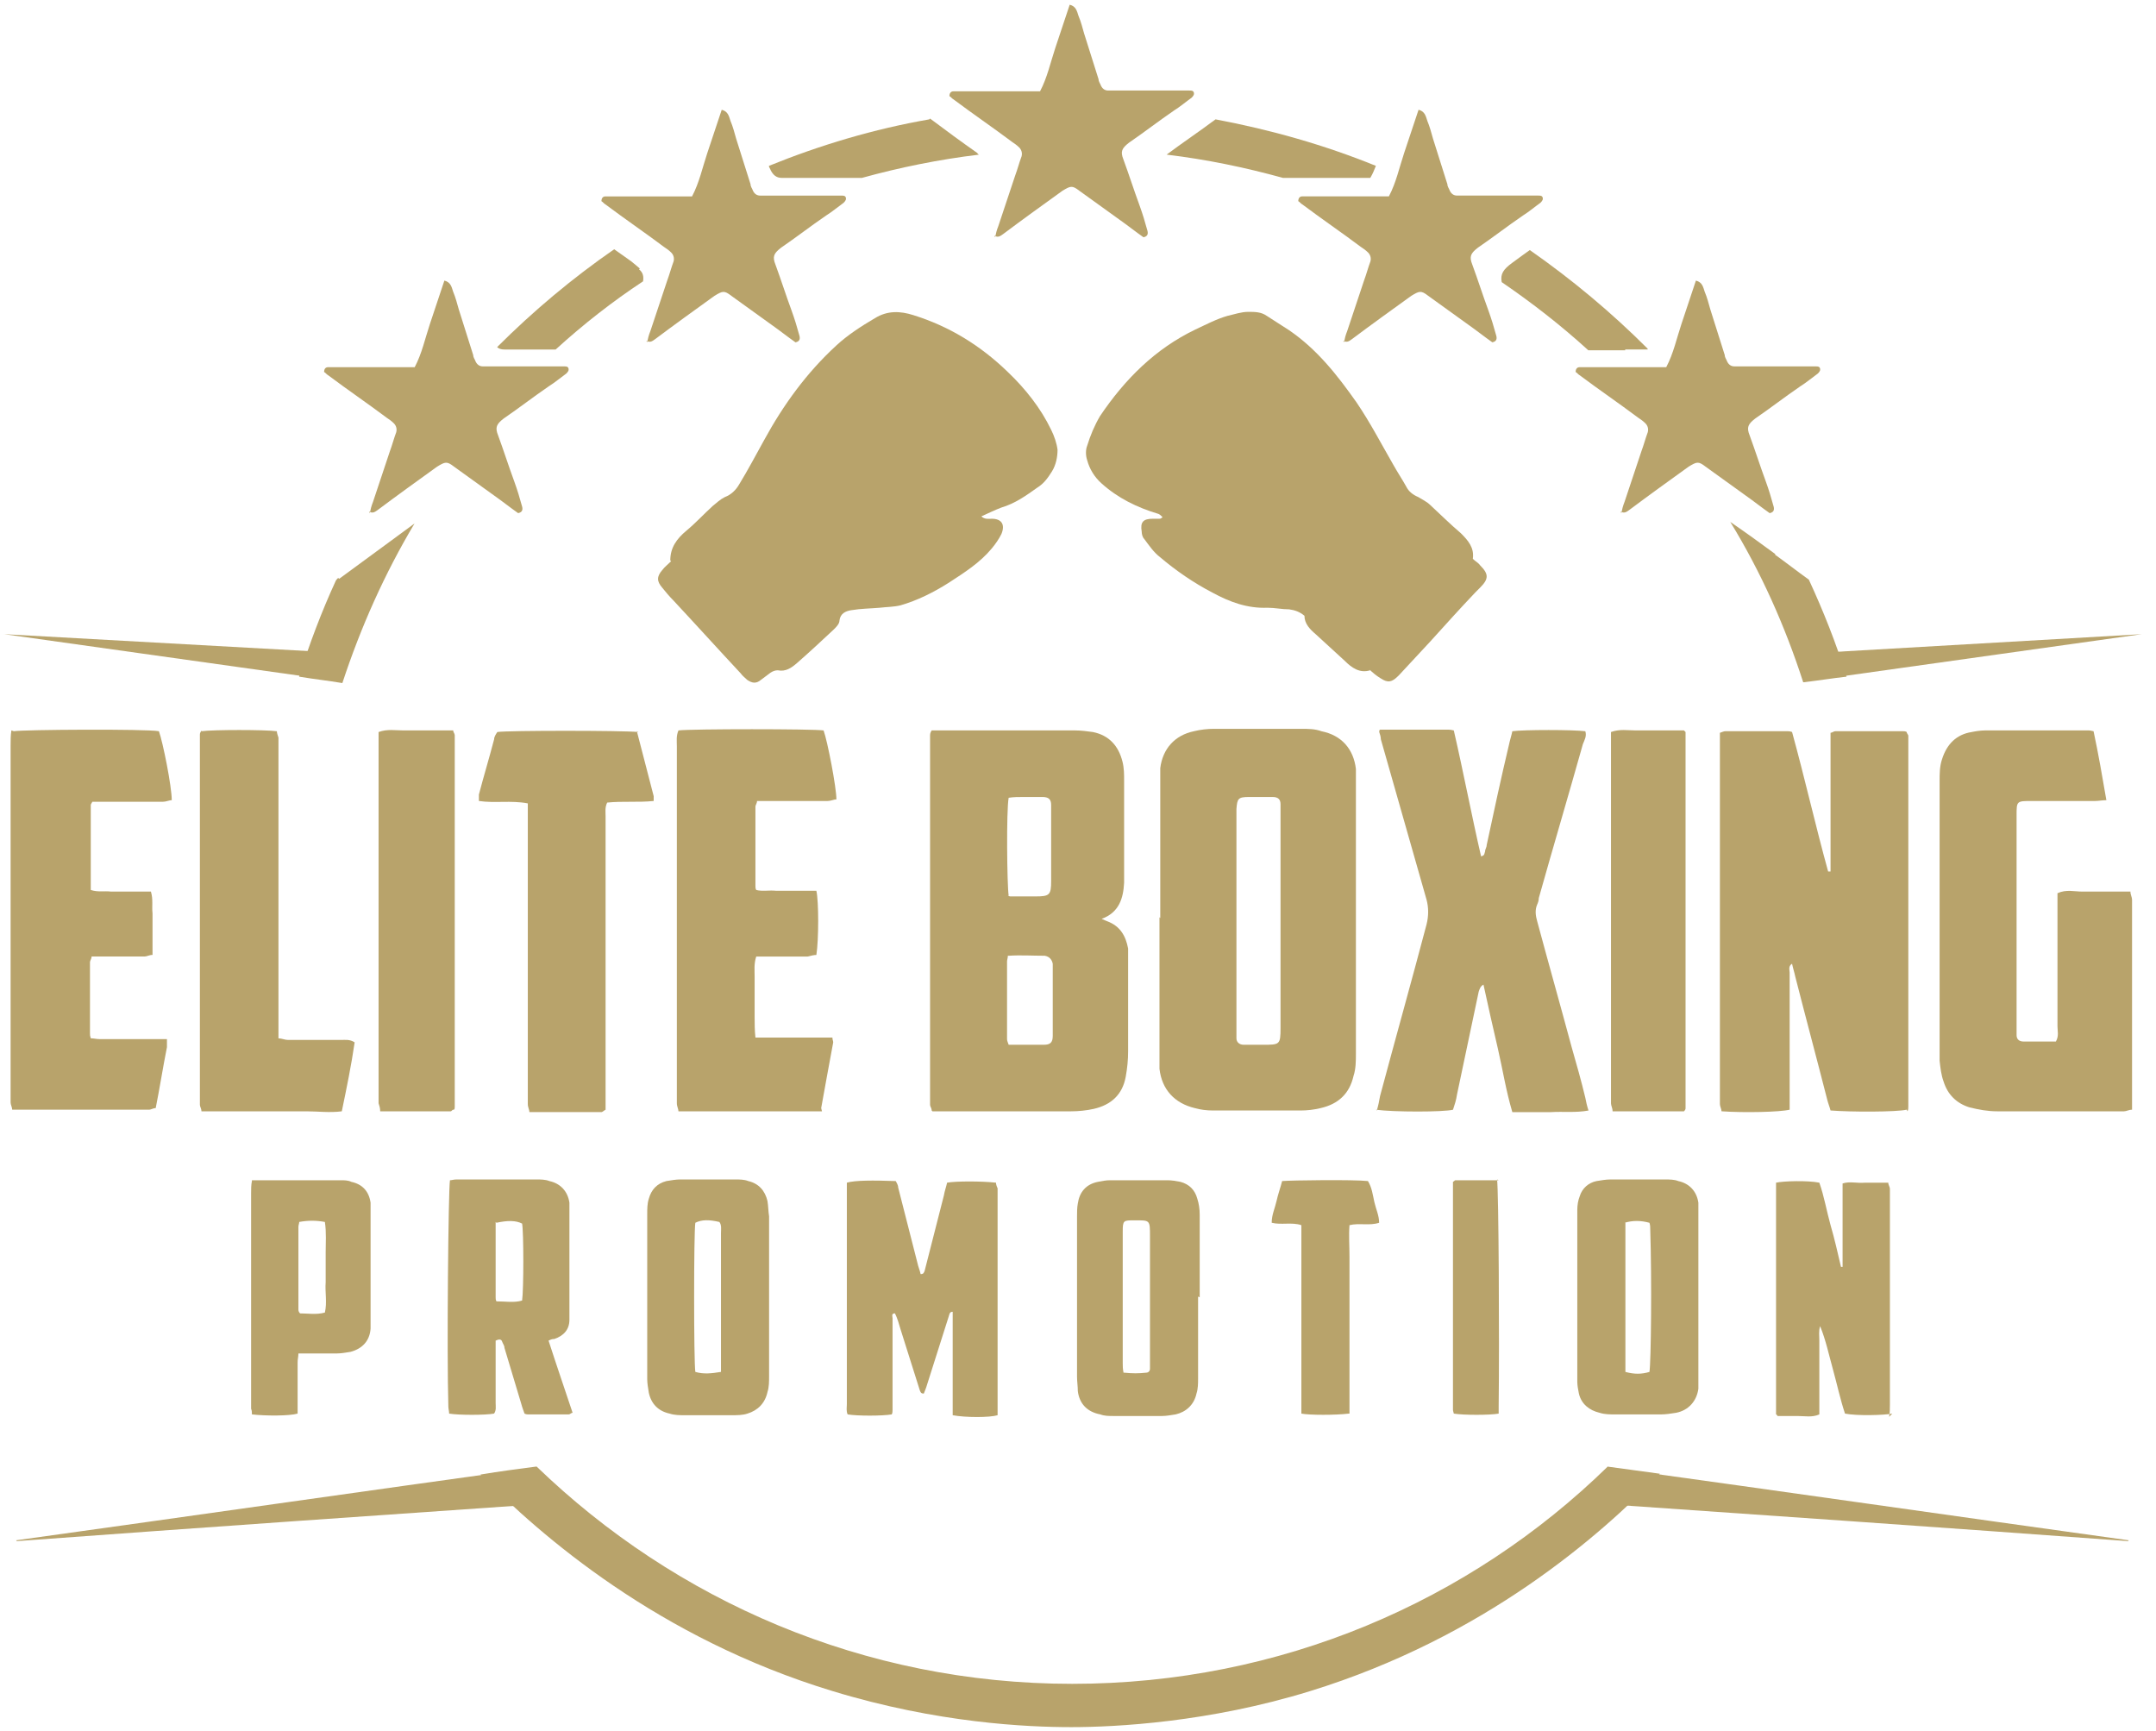 <svg xmlns="http://www.w3.org/2000/svg" width="147" height="118" viewBox="0 0 147 118" fill="none"><g id="logo" clip-path="url(#clip0_220_2206)"><g id="Group"><g id="Ebene_1"><path id="Vector" d="M109.621 99.981C100.218 109.166 87.316 114.796 73.103 114.796C58.889 114.796 46.042 109.111 36.585 99.981C35.327 100.145 34.07 100.309 32.758 100.528C36.913 104.738 44.894 111.68 56.757 115.288C63.919 117.475 70.041 117.748 73.048 117.748C76.055 117.748 82.451 117.42 89.339 115.288C101.202 111.626 109.129 104.683 113.174 100.473C111.971 100.309 110.769 100.145 109.566 99.981H109.621Z" fill="#B8A36B"></path><path id="Vector_2" d="M130.003 75.653C129.293 75.817 126.176 75.817 124.81 75.707C124.755 75.489 124.646 75.216 124.591 74.997C123.88 72.209 123.115 69.366 122.404 66.578C122.35 66.305 122.24 65.977 122.186 65.703C121.912 65.867 122.022 66.141 122.022 66.305C122.022 69.093 122.022 71.881 122.022 74.669C122.022 74.997 122.022 75.325 122.022 75.653C121.366 75.817 118.906 75.871 117.375 75.762C117.375 75.598 117.266 75.434 117.266 75.27C117.266 75.052 117.266 74.778 117.266 74.559C117.266 66.742 117.266 58.87 117.266 51.052V49.959C117.43 49.904 117.539 49.85 117.648 49.85C119.07 49.85 120.491 49.85 121.858 49.85C121.967 49.85 122.022 49.85 122.186 49.904C123.06 53.075 123.771 56.246 124.646 59.416C124.755 59.416 124.755 59.416 124.81 59.416C124.81 59.416 124.81 59.416 124.81 59.307C124.81 59.143 124.81 58.979 124.81 58.87C124.81 55.972 124.81 53.13 124.81 50.232C124.81 50.178 124.81 50.123 124.81 50.068C124.81 50.068 124.81 50.014 124.81 49.959C124.919 49.959 125.028 49.85 125.138 49.85C126.668 49.85 128.199 49.85 129.73 49.85C129.839 49.85 129.894 49.85 130.003 49.904C130.003 50.014 130.113 50.068 130.113 50.178C130.113 58.596 130.113 67.015 130.113 75.434C130.113 75.543 130.113 75.653 130.058 75.762L130.003 75.653Z" fill="#B8A36B"></path><path id="Vector_3" d="M63.523 75.709C63.523 75.545 63.414 75.436 63.414 75.327C63.414 66.963 63.414 58.544 63.414 50.179C63.414 50.07 63.414 49.961 63.523 49.797C63.797 49.797 64.015 49.797 64.234 49.797C67.241 49.797 70.302 49.797 73.309 49.797C73.692 49.797 74.129 49.852 74.512 49.906C75.605 50.125 76.261 50.836 76.534 51.929C76.644 52.366 76.644 52.804 76.644 53.186C76.644 55.373 76.644 57.614 76.644 59.801C76.644 59.91 76.644 60.02 76.644 60.184C76.589 61.222 76.316 62.206 75.113 62.644C75.332 62.753 75.386 62.753 75.496 62.808C76.37 63.136 76.753 63.792 76.917 64.666C76.917 64.885 76.917 65.104 76.917 65.323C76.917 67.455 76.917 69.532 76.917 71.664C76.917 72.265 76.862 72.812 76.753 73.413C76.534 74.616 75.769 75.327 74.566 75.6C74.074 75.709 73.528 75.764 73.036 75.764C70.084 75.764 67.077 75.764 64.125 75.764C63.961 75.764 63.797 75.764 63.578 75.764L63.523 75.709ZM68.717 61.058C68.717 61.058 68.826 61.113 68.881 61.113C69.482 61.113 70.029 61.113 70.63 61.113C71.56 61.113 71.669 61.004 71.669 60.074C71.669 58.489 71.669 56.904 71.669 55.318C71.669 55.154 71.669 54.99 71.669 54.881C71.669 54.498 71.505 54.334 71.068 54.334C70.63 54.334 70.193 54.334 69.81 54.334C69.427 54.334 69.1 54.334 68.772 54.389C68.608 55.264 68.662 60.348 68.772 61.058H68.717ZM68.717 65.159C68.717 65.323 68.662 65.432 68.662 65.541C68.662 67.291 68.662 69.095 68.662 70.844C68.662 70.953 68.717 71.063 68.772 71.227C69.591 71.227 70.412 71.227 71.177 71.227C71.614 71.227 71.778 71.063 71.778 70.625C71.778 70.571 71.778 70.516 71.778 70.461C71.778 69.04 71.778 67.564 71.778 66.142C71.778 65.978 71.778 65.814 71.778 65.705C71.724 65.432 71.56 65.213 71.232 65.159C70.412 65.159 69.591 65.104 68.772 65.159H68.717Z" fill="#B8A36B"></path><path id="Vector_4" d="M79.109 62.589C79.109 59.582 79.109 56.576 79.109 53.569C79.109 53.186 79.109 52.749 79.109 52.366C79.273 51.054 80.093 50.125 81.405 49.852C81.843 49.742 82.335 49.688 82.772 49.688C84.74 49.688 86.763 49.688 88.731 49.688C89.168 49.688 89.66 49.688 90.098 49.852C91.464 50.125 92.284 51.054 92.448 52.421C92.448 52.749 92.448 53.022 92.448 53.35C92.448 59.528 92.448 65.65 92.448 71.828C92.448 72.32 92.448 72.867 92.284 73.359C92.011 74.561 91.246 75.272 90.043 75.545C89.606 75.655 89.114 75.709 88.676 75.709C86.708 75.709 84.686 75.709 82.717 75.709C82.28 75.709 81.843 75.655 81.46 75.545C80.093 75.217 79.219 74.288 79.055 72.867C79.055 72.429 79.055 71.992 79.055 71.609C79.055 68.603 79.055 65.541 79.055 62.534L79.109 62.589ZM87.309 62.808C87.309 60.402 87.309 58.052 87.309 55.646C87.309 55.373 87.309 55.1 87.309 54.826C87.309 54.498 87.145 54.334 86.763 54.334C86.216 54.334 85.724 54.334 85.177 54.334C84.412 54.334 84.358 54.444 84.303 55.154C84.303 55.264 84.303 55.318 84.303 55.428C84.303 60.348 84.303 65.213 84.303 70.133C84.303 70.352 84.303 70.571 84.303 70.789C84.303 71.063 84.522 71.227 84.795 71.227C85.232 71.227 85.669 71.227 86.107 71.227C87.255 71.227 87.309 71.227 87.309 70.079C87.309 67.673 87.309 65.268 87.309 62.808Z" fill="#B8A36B"></path><path id="Vector_5" d="M142.743 49.852C143.071 51.382 143.344 52.968 143.617 54.553C143.344 54.553 143.071 54.608 142.852 54.608C141.431 54.608 139.954 54.608 138.533 54.608C137.494 54.608 137.494 54.608 137.494 55.592C137.494 60.402 137.494 65.213 137.494 70.024C137.494 70.188 137.494 70.407 137.494 70.571C137.494 70.844 137.658 71.008 137.986 71.008C138.697 71.008 139.462 71.008 140.173 71.008C140.392 70.625 140.283 70.297 140.283 69.969C140.283 67.291 140.283 64.612 140.283 61.879V60.894C140.884 60.621 141.431 60.785 141.977 60.785C142.469 60.785 143.016 60.785 143.563 60.785C144.109 60.785 144.656 60.785 145.257 60.785C145.257 61.004 145.367 61.168 145.367 61.332C145.367 61.496 145.367 61.715 145.367 61.879C145.367 66.142 145.367 70.407 145.367 74.616C145.367 74.944 145.367 75.272 145.367 75.655C145.148 75.655 144.984 75.764 144.82 75.764C141.923 75.764 139.08 75.764 136.182 75.764C135.526 75.764 134.925 75.655 134.269 75.491C133.394 75.217 132.793 74.616 132.52 73.741C132.356 73.304 132.301 72.812 132.246 72.32C132.246 71.992 132.246 71.719 132.246 71.391C132.246 65.323 132.246 59.254 132.246 53.241C132.246 52.749 132.246 52.257 132.41 51.765C132.738 50.726 133.394 50.07 134.433 49.906C134.706 49.852 135.034 49.797 135.362 49.797C137.713 49.797 140.064 49.797 142.415 49.797C142.469 49.797 142.524 49.797 142.743 49.852Z" fill="#B8A36B"></path><path id="Vector_6" d="M93.875 75.71C93.984 75.328 94.039 75.054 94.094 74.726C95.132 70.845 96.226 66.963 97.264 63.027C97.41 62.444 97.41 61.879 97.264 61.333C96.226 57.67 95.187 54.062 94.148 50.399C94.148 50.235 94.094 50.071 94.039 49.907C94.039 49.798 94.039 49.798 94.094 49.743C94.094 49.743 94.148 49.743 94.203 49.743C95.679 49.743 97.21 49.743 98.686 49.743C98.795 49.743 98.904 49.743 99.123 49.798C99.779 52.641 100.326 55.538 100.982 58.381C101.255 58.326 101.2 58.162 101.255 58.053C101.255 57.889 101.364 57.779 101.364 57.615C101.856 55.319 102.348 53.023 102.895 50.727C102.95 50.454 103.059 50.126 103.114 49.852C103.879 49.743 107.269 49.743 108.089 49.852C108.198 50.181 108.034 50.454 107.925 50.727C106.941 54.226 105.902 57.725 104.918 61.223C104.918 61.387 104.863 61.551 104.809 61.661C104.645 62.043 104.699 62.426 104.809 62.809C105.574 65.651 106.394 68.549 107.159 71.392C107.487 72.54 107.815 73.688 108.089 74.836C108.143 75.109 108.198 75.382 108.307 75.71C107.433 75.874 106.558 75.765 105.738 75.82C104.863 75.82 104.043 75.82 103.114 75.82C102.676 74.344 102.458 72.922 102.13 71.501C101.802 70.08 101.474 68.658 101.146 67.127C100.927 67.237 100.872 67.456 100.818 67.62C100.326 69.97 99.834 72.266 99.342 74.617C99.287 75 99.178 75.328 99.068 75.656C98.412 75.82 95.023 75.82 93.82 75.656L93.875 75.71Z" fill="#B8A36B"></path><path id="Vector_7" d="M56.044 75.764H46.259C46.259 75.6 46.149 75.436 46.149 75.217C46.149 75.053 46.149 74.835 46.149 74.671C46.149 66.744 46.149 58.817 46.149 50.89C46.149 50.508 46.095 50.179 46.259 49.797C47.133 49.688 55.443 49.688 56.154 49.797C56.427 50.562 57.028 53.678 57.028 54.498C56.864 54.498 56.646 54.608 56.427 54.608C55.115 54.608 53.858 54.608 52.545 54.608C52.218 54.608 51.944 54.608 51.616 54.608C51.616 54.772 51.507 54.881 51.507 54.99C51.507 56.794 51.507 58.598 51.507 60.402C51.507 60.512 51.507 60.566 51.562 60.676C51.999 60.785 52.436 60.676 52.928 60.73C53.365 60.73 53.858 60.73 54.295 60.73C54.732 60.73 55.224 60.73 55.662 60.73C55.826 61.441 55.826 64.065 55.662 65.104C55.498 65.104 55.279 65.159 55.06 65.213C54.185 65.213 53.365 65.213 52.491 65.213C52.163 65.213 51.889 65.213 51.562 65.213C51.398 65.705 51.452 66.142 51.452 66.58C51.452 67.017 51.452 67.509 51.452 67.947C51.452 68.384 51.452 68.876 51.452 69.313C51.452 69.751 51.452 70.243 51.507 70.735C51.78 70.735 51.999 70.735 52.218 70.735C53.42 70.735 54.623 70.735 55.826 70.735C56.154 70.735 56.427 70.735 56.755 70.735C56.755 70.899 56.81 70.953 56.81 71.063C56.536 72.539 56.263 74.015 55.99 75.545L56.044 75.764Z" fill="#B8A36B"></path><path id="Vector_8" d="M64.956 96.374C64.956 95.608 64.956 94.843 64.956 94.078C64.956 93.312 64.956 92.492 64.956 91.727V89.431C64.738 89.431 64.738 89.595 64.683 89.759C64.191 91.29 63.699 92.875 63.207 94.406C63.152 94.624 63.043 94.843 62.988 95.007C62.77 95.007 62.77 94.898 62.715 94.788C62.278 93.422 61.84 92 61.403 90.633C61.294 90.251 61.184 89.868 61.02 89.54C60.747 89.54 60.856 89.759 60.856 89.868C60.856 91.672 60.856 93.476 60.856 95.28C60.856 95.554 60.856 95.827 60.856 96.1C60.856 96.21 60.856 96.319 60.802 96.428C60.146 96.538 58.451 96.538 57.795 96.428C57.686 96.21 57.74 95.936 57.74 95.718C57.74 93.968 57.74 92.164 57.74 90.415C57.74 87.408 57.74 84.401 57.74 81.395C57.74 81.121 57.74 80.848 57.74 80.629C58.287 80.465 59.544 80.465 61.075 80.52C61.13 80.629 61.239 80.793 61.239 80.957C61.676 82.652 62.114 84.401 62.551 86.096C62.606 86.37 62.715 86.588 62.77 86.862C62.988 86.862 62.988 86.752 63.043 86.643C63.48 84.948 63.918 83.199 64.355 81.504C64.41 81.176 64.519 80.903 64.574 80.629C65.175 80.52 66.924 80.52 67.908 80.629C67.908 80.739 67.963 80.903 68.018 81.012C68.018 81.176 68.018 81.285 68.018 81.449C68.018 86.206 68.018 90.962 68.018 95.718C68.018 95.991 68.018 96.264 68.018 96.483C67.471 96.647 65.831 96.647 64.956 96.483V96.374Z" fill="#B8A36B"></path><path id="Vector_9" d="M0.941 49.85C1.652 49.74 9.907 49.686 10.836 49.85C11.11 50.615 11.711 53.622 11.711 54.551C11.547 54.551 11.328 54.66 11.11 54.66C9.798 54.66 8.485 54.66 7.173 54.66C6.9 54.66 6.572 54.66 6.299 54.66C6.244 54.77 6.189 54.824 6.189 54.879C6.189 56.628 6.189 58.432 6.189 60.182C6.189 60.346 6.189 60.455 6.189 60.674C6.681 60.838 7.119 60.728 7.556 60.783C7.993 60.783 8.485 60.783 8.923 60.783C9.36 60.783 9.852 60.783 10.29 60.783C10.454 61.33 10.344 61.822 10.399 62.259C10.399 62.697 10.399 63.188 10.399 63.626C10.399 64.063 10.399 64.61 10.399 65.102C10.18 65.102 10.016 65.211 9.852 65.211C8.977 65.211 8.103 65.211 7.173 65.211C6.845 65.211 6.572 65.211 6.244 65.211C6.244 65.375 6.135 65.485 6.135 65.594C6.135 67.234 6.135 68.819 6.135 70.459C6.135 70.569 6.135 70.623 6.189 70.787C6.408 70.787 6.572 70.842 6.791 70.842C7.993 70.842 9.251 70.842 10.454 70.842C10.781 70.842 11.055 70.842 11.383 70.842C11.383 71.061 11.383 71.225 11.383 71.389C11.11 72.755 10.891 74.177 10.617 75.543C10.454 75.543 10.29 75.653 10.18 75.653C7.173 75.653 4.167 75.653 1.16 75.653C1.051 75.653 0.996 75.653 0.832 75.653C0.832 75.489 0.723 75.325 0.723 75.161C0.723 74.942 0.723 74.724 0.723 74.505C0.723 66.633 0.723 58.706 0.723 50.834C0.723 50.451 0.723 50.123 0.777 49.795L0.941 49.85Z" fill="#B8A36B"></path><path id="Vector_10" d="M129.021 96.373C128.474 96.483 126.615 96.537 125.795 96.373C125.467 95.389 125.249 94.35 124.975 93.367C124.702 92.382 124.483 91.344 124.1 90.414C123.991 90.742 124.046 91.07 124.046 91.398C124.046 91.727 124.046 92.055 124.046 92.382C124.046 92.71 124.046 93.093 124.046 93.421V95.444C124.046 95.772 124.046 96.1 124.046 96.428C123.554 96.647 123.062 96.537 122.57 96.537C122.132 96.537 121.64 96.537 121.203 96.537C121.148 96.483 121.148 96.428 121.094 96.428C121.094 96.428 121.094 96.428 121.094 96.373C121.094 91.289 121.094 86.26 121.094 81.176C121.094 81.012 121.094 80.902 121.094 80.738V80.629C121.586 80.52 123.226 80.465 124.046 80.629C124.374 81.558 124.538 82.542 124.811 83.526C125.085 84.456 125.303 85.44 125.522 86.369C125.631 86.369 125.631 86.369 125.631 86.369C125.631 86.369 125.631 86.369 125.631 86.314C125.631 86.314 125.631 86.205 125.631 86.15C125.631 86.041 125.631 85.932 125.631 85.877C125.631 84.346 125.631 82.761 125.631 81.23C125.631 81.23 125.631 81.121 125.631 81.066C125.631 81.066 125.631 81.066 125.631 81.012C125.631 81.012 125.631 80.902 125.631 80.848C125.631 80.848 125.631 80.848 125.631 80.793C125.631 80.793 125.631 80.793 125.631 80.684C126.123 80.52 126.615 80.684 127.162 80.629C127.654 80.629 128.201 80.629 128.747 80.629C128.747 80.793 128.857 80.902 128.857 81.066C128.857 81.23 128.857 81.34 128.857 81.504C128.857 86.26 128.857 91.016 128.857 95.772C128.857 96.045 128.857 96.319 128.802 96.592L129.021 96.373Z" fill="#B8A36B"></path><path id="Vector_11" d="M52.438 88.392C52.438 90.196 52.438 92 52.438 93.804C52.438 94.186 52.438 94.569 52.329 94.897C52.165 95.662 51.673 96.154 50.962 96.373C50.634 96.483 50.252 96.483 49.869 96.483C48.83 96.483 47.737 96.483 46.698 96.483C46.37 96.483 45.988 96.483 45.66 96.373C44.894 96.209 44.402 95.717 44.238 94.952C44.184 94.624 44.129 94.296 44.129 94.022C44.129 90.25 44.129 86.533 44.129 82.761C44.129 82.433 44.129 82.05 44.238 81.722C44.402 81.121 44.785 80.683 45.441 80.519C45.769 80.465 46.097 80.41 46.37 80.41C47.628 80.41 48.885 80.41 50.142 80.41C50.416 80.41 50.744 80.41 51.017 80.519C51.728 80.683 52.165 81.175 52.329 81.886C52.384 82.214 52.384 82.597 52.438 82.925C52.438 84.729 52.438 86.588 52.438 88.392ZM49.158 93.53C49.158 93.202 49.158 92.929 49.158 92.656C49.158 91.398 49.158 90.086 49.158 88.829C49.158 87.244 49.158 85.658 49.158 84.073C49.158 83.8 49.213 83.526 49.049 83.308C48.338 83.144 47.846 83.144 47.409 83.362C47.3 83.964 47.3 92.874 47.409 93.53C47.956 93.694 48.502 93.64 49.158 93.53Z" fill="#B8A36B"></path><path id="Vector_12" d="M115.798 88.338C115.798 90.142 115.798 92.001 115.798 93.805C115.798 94.078 115.798 94.406 115.798 94.679C115.688 95.499 115.142 96.156 114.267 96.32C113.939 96.374 113.556 96.429 113.228 96.429C112.19 96.429 111.206 96.429 110.167 96.429C109.784 96.429 109.402 96.429 109.074 96.32C108.363 96.156 107.816 95.718 107.652 95.007C107.598 94.734 107.543 94.461 107.543 94.187C107.543 90.306 107.543 86.37 107.543 82.489C107.543 82.16 107.598 81.832 107.707 81.559C107.871 81.013 108.308 80.63 108.855 80.52C109.183 80.466 109.511 80.411 109.784 80.411C111.042 80.411 112.299 80.411 113.556 80.411C113.83 80.411 114.158 80.411 114.431 80.52C115.196 80.684 115.688 81.231 115.798 81.996C115.798 82.27 115.798 82.543 115.798 82.817C115.798 84.675 115.798 86.534 115.798 88.393V88.338ZM110.823 83.363C110.823 83.363 110.823 83.363 110.823 83.418C110.823 83.472 110.823 83.582 110.823 83.636C110.823 86.753 110.823 89.869 110.823 92.985C110.823 93.149 110.823 93.258 110.823 93.422C110.823 93.422 110.823 93.422 110.823 93.477C110.823 93.477 110.823 93.477 110.823 93.531C111.424 93.695 111.916 93.695 112.463 93.531C112.572 92.875 112.627 87.245 112.518 83.855C112.518 83.691 112.518 83.527 112.463 83.363C111.862 83.199 111.315 83.199 110.768 83.363H110.823Z" fill="#B8A36B"></path><path id="Vector_13" d="M37.402 91.398C37.949 93.093 38.496 94.678 39.042 96.319C38.933 96.319 38.878 96.428 38.769 96.428C37.84 96.428 36.91 96.428 35.981 96.428C35.981 96.428 35.871 96.428 35.762 96.373C35.708 96.209 35.598 95.936 35.544 95.717C35.161 94.46 34.778 93.148 34.395 91.89C34.395 91.726 34.286 91.617 34.231 91.453C34.177 91.289 34.013 91.289 33.794 91.398C33.794 91.617 33.794 91.836 33.794 92.109C33.794 93.312 33.794 94.46 33.794 95.662C33.794 95.881 33.849 96.154 33.685 96.373C33.083 96.483 31.279 96.483 30.623 96.373C30.623 96.209 30.569 96.045 30.569 95.881C30.459 92.218 30.569 81.175 30.678 80.465C30.787 80.465 30.951 80.41 31.115 80.41C32.919 80.41 34.778 80.41 36.582 80.41C36.855 80.41 37.184 80.41 37.457 80.519C38.222 80.683 38.714 81.23 38.824 81.996C38.824 82.214 38.824 82.433 38.824 82.651C38.824 84.948 38.824 87.298 38.824 89.594C38.824 89.704 38.824 89.868 38.824 89.977C38.824 90.633 38.441 91.07 37.785 91.289C37.675 91.289 37.621 91.289 37.402 91.398ZM33.794 83.308C33.794 83.417 33.794 83.472 33.794 83.581C33.794 85.221 33.794 86.806 33.794 88.446C33.794 88.556 33.794 88.61 33.849 88.72C34.45 88.72 35.051 88.829 35.598 88.665C35.708 87.954 35.708 83.964 35.598 83.417C35.161 83.198 34.614 83.198 33.849 83.362L33.794 83.308Z" fill="#B8A36B"></path><path id="Vector_14" d="M81.688 88.391C81.688 90.249 81.688 92.108 81.688 93.967C81.688 94.295 81.688 94.677 81.579 95.005C81.415 95.771 80.868 96.263 80.158 96.427C79.83 96.481 79.502 96.536 79.228 96.536C78.135 96.536 76.987 96.536 75.894 96.536C75.62 96.536 75.292 96.536 75.019 96.427C74.144 96.263 73.598 95.716 73.488 94.841C73.488 94.513 73.434 94.186 73.434 93.858C73.434 90.195 73.434 86.532 73.434 82.924C73.434 82.651 73.434 82.323 73.488 82.049C73.598 81.284 74.035 80.737 74.855 80.573C75.128 80.519 75.402 80.464 75.675 80.464C76.987 80.464 78.299 80.464 79.611 80.464C79.884 80.464 80.212 80.519 80.486 80.573C81.087 80.737 81.47 81.12 81.634 81.721C81.743 82.049 81.798 82.432 81.798 82.815C81.798 84.673 81.798 86.587 81.798 88.445L81.688 88.391ZM76.659 93.584C77.206 93.639 77.643 93.639 78.135 93.584C78.299 93.584 78.408 93.475 78.408 93.311C78.408 93.092 78.408 92.874 78.408 92.655C78.408 89.867 78.408 87.079 78.408 84.291C78.408 83.143 78.408 83.197 77.315 83.197C76.604 83.197 76.55 83.197 76.55 83.963C76.55 86.969 76.55 89.921 76.55 92.928C76.55 93.147 76.55 93.311 76.604 93.584H76.659Z" fill="#B8A36B"></path><path id="Vector_15" d="M13.738 49.852C14.504 49.742 18.112 49.742 18.877 49.852C18.877 49.961 18.932 50.125 18.986 50.289C18.986 50.562 18.986 50.836 18.986 51.109C18.986 57.286 18.986 63.464 18.986 69.641C18.986 75.819 18.986 70.352 18.986 70.789C19.205 70.789 19.424 70.899 19.642 70.899C20.845 70.899 22.048 70.899 23.25 70.899C23.524 70.899 23.852 70.844 24.18 71.063C23.961 72.593 23.633 74.179 23.305 75.764C22.485 75.873 21.665 75.764 20.9 75.764C20.08 75.764 19.314 75.764 18.494 75.764C17.674 75.764 16.909 75.764 16.089 75.764C15.324 75.764 14.504 75.764 13.738 75.764C13.738 75.6 13.629 75.436 13.629 75.327C13.629 66.908 13.629 58.489 13.629 50.07C13.629 49.961 13.684 49.906 13.738 49.797V49.852Z" fill="#B8A36B"></path><path id="Vector_16" d="M43.422 49.851C43.805 51.327 44.187 52.803 44.57 54.279C44.57 54.333 44.57 54.443 44.57 54.607C43.531 54.716 42.438 54.607 41.399 54.716C41.235 55.044 41.29 55.372 41.29 55.645C41.29 57.777 41.29 59.855 41.29 61.987C41.29 66.196 41.29 70.46 41.29 74.67V75.654C41.181 75.709 41.071 75.818 41.017 75.818C39.377 75.818 37.791 75.818 36.096 75.818C36.096 75.654 35.987 75.49 35.987 75.271C35.987 74.998 35.987 74.724 35.987 74.451C35.987 68.274 35.987 62.096 35.987 55.919C35.987 55.536 35.987 55.208 35.987 54.771C34.839 54.552 33.746 54.771 32.652 54.607C32.652 54.443 32.652 54.279 32.652 54.169C32.98 52.912 33.363 51.655 33.691 50.397C33.691 50.233 33.8 50.069 33.91 49.905C34.62 49.796 42.383 49.796 43.531 49.905L43.422 49.851Z" fill="#B8A36B"></path><path id="Vector_17" d="M17.176 80.464C17.34 80.464 17.449 80.464 17.613 80.464C19.472 80.464 21.385 80.464 23.244 80.464C23.463 80.464 23.736 80.464 23.955 80.573C24.72 80.737 25.157 81.229 25.267 81.995C25.267 82.213 25.267 82.432 25.267 82.651C25.267 85.056 25.267 87.461 25.267 89.921C25.267 90.14 25.267 90.359 25.267 90.577C25.212 91.397 24.72 91.944 23.9 92.163C23.572 92.218 23.244 92.272 22.971 92.272C22.314 92.272 21.713 92.272 21.057 92.272C20.838 92.272 20.62 92.272 20.346 92.272C20.346 92.491 20.292 92.655 20.292 92.874C20.292 93.803 20.292 94.732 20.292 95.662C20.292 95.88 20.292 96.153 20.292 96.372C19.745 96.536 18.105 96.536 17.176 96.427C17.176 96.317 17.176 96.153 17.121 96.044C17.121 95.88 17.121 95.771 17.121 95.607C17.121 90.851 17.121 86.095 17.121 81.339C17.121 81.065 17.121 80.792 17.176 80.519V80.464ZM20.401 89.539C21.003 89.539 21.549 89.648 22.151 89.484C22.314 88.773 22.151 88.117 22.205 87.407C22.205 86.751 22.205 86.095 22.205 85.384C22.205 84.728 22.26 84.017 22.151 83.307C21.549 83.197 21.003 83.197 20.401 83.307C20.401 83.416 20.346 83.525 20.346 83.635C20.346 85.493 20.346 87.407 20.346 89.265C20.346 89.32 20.346 89.429 20.456 89.539H20.401Z" fill="#B8A36B"></path><path id="Vector_18" d="M30.897 75.655C30.842 75.655 30.787 75.764 30.733 75.764C29.311 75.764 27.835 75.764 26.414 75.764C26.25 75.764 26.14 75.764 25.922 75.764C25.922 75.545 25.867 75.381 25.812 75.217C25.812 74.999 25.812 74.78 25.812 74.561C25.812 66.689 25.812 58.817 25.812 51C25.812 50.617 25.812 50.289 25.812 49.906C26.414 49.688 26.96 49.797 27.507 49.797C28.108 49.797 28.655 49.797 29.257 49.797C29.803 49.797 30.35 49.797 30.897 49.797C30.897 49.906 31.006 50.016 31.006 50.125C31.006 58.544 31.006 67.017 31.006 75.436C31.006 75.545 31.006 75.6 30.951 75.655H30.897Z" fill="#B8A36B"></path><path id="Vector_19" d="M114.869 75.764H109.949C109.949 75.545 109.84 75.381 109.84 75.217C109.84 74.999 109.84 74.78 109.84 74.561C109.84 66.689 109.84 58.817 109.84 51C109.84 50.617 109.84 50.289 109.84 49.906C110.441 49.688 110.988 49.797 111.535 49.797C112.136 49.797 112.683 49.797 113.284 49.797C113.831 49.797 114.377 49.797 114.815 49.797C114.924 49.906 114.924 49.906 114.924 49.906C114.924 49.906 114.924 49.961 114.924 50.016C114.924 58.38 114.924 66.799 114.924 75.163C114.924 75.272 114.924 75.381 114.924 75.545C114.924 75.6 114.924 75.655 114.815 75.764H114.869Z" fill="#B8A36B"></path><path id="Vector_20" d="M91.955 96.373C91.081 96.482 89.276 96.482 88.73 96.373C88.73 95.553 88.73 94.678 88.73 93.803C88.73 92.929 88.73 92.054 88.73 91.234V83.526C88.074 83.307 87.363 83.526 86.707 83.362C86.707 82.815 86.926 82.378 87.035 81.886C87.144 81.394 87.308 80.957 87.418 80.519C88.019 80.465 92.283 80.41 93.267 80.519C93.54 80.957 93.595 81.448 93.704 81.941C93.814 82.433 94.032 82.87 94.032 83.362C93.376 83.581 92.666 83.362 92.01 83.526C91.955 84.237 92.01 84.947 92.01 85.658C92.01 86.369 92.01 87.079 92.01 87.79V92.054C92.01 92.765 92.01 93.475 92.01 94.186C92.01 94.897 92.01 95.608 92.01 96.373H91.955Z" fill="#B8A36B"></path><path id="Vector_21" d="M102.073 80.41C102.182 81.175 102.237 91.344 102.182 95.881C102.182 96.045 102.182 96.209 102.182 96.373C101.581 96.483 99.777 96.483 99.121 96.373C99.121 96.319 99.066 96.209 99.066 96.1C99.066 95.881 99.066 95.662 99.066 95.444C99.066 90.742 99.066 86.096 99.066 81.394C99.066 81.121 99.066 80.793 99.066 80.574C99.176 80.519 99.176 80.465 99.23 80.465C99.34 80.465 99.449 80.465 99.613 80.465C100.433 80.465 101.308 80.465 102.182 80.465L102.073 80.41Z" fill="#B8A36B"></path><g id="Group_2"><path id="Vector_22" d="M63.359 8.138C59.587 8.794 55.925 9.887 52.426 11.308C52.426 11.418 52.535 11.527 52.535 11.582C52.699 11.91 52.918 12.128 53.3 12.128C53.629 12.128 53.956 12.128 54.339 12.128C55.815 12.128 57.291 12.128 58.767 12.128C61.337 11.418 64.015 10.871 66.749 10.543C66.749 10.543 66.639 10.488 66.639 10.434C65.546 9.668 64.507 8.903 63.414 8.083L63.359 8.138Z" fill="#B8A36B"></path><path id="Vector_23" d="M93.429 12.127C93.593 11.854 93.702 11.581 93.811 11.307C90.312 9.886 86.65 8.847 82.878 8.137C81.784 8.957 80.636 9.722 79.543 10.542C82.276 10.87 84.9 11.417 87.47 12.127C88.946 12.127 90.422 12.127 91.898 12.127C92.39 12.127 92.882 12.127 93.429 12.127Z" fill="#B8A36B"></path><path id="Vector_24" d="M43.626 18.306C43.352 18.087 43.134 17.869 42.806 17.65C42.478 17.431 42.204 17.213 41.876 16.994C39.033 18.962 36.355 21.204 33.895 23.664C34.004 23.773 34.168 23.828 34.387 23.828H37.886C39.744 22.133 41.767 20.547 43.844 19.181C43.899 18.853 43.844 18.579 43.571 18.361L43.626 18.306Z" fill="#B8A36B"></path><path id="Vector_25" d="M23.069 39.407C23.015 39.407 22.96 39.516 22.905 39.571C21.921 41.703 21.101 43.89 20.391 46.131C21.375 46.295 22.359 46.404 23.343 46.568C24.6 42.742 26.24 39.079 28.263 35.69C26.568 36.947 24.819 38.204 23.124 39.462L23.069 39.407Z" fill="#B8A36B"></path><path id="Vector_26" d="M121.034 37.768C119.995 37.002 119.011 36.292 117.973 35.581C120.05 38.971 121.69 42.633 122.947 46.515C123.931 46.405 124.915 46.241 125.899 46.132C125.189 43.836 124.314 41.649 123.33 39.517C122.565 38.971 121.799 38.369 121.034 37.822V37.768Z" fill="#B8A36B"></path><path id="Vector_27" d="M110.809 23.827C111.301 23.827 111.793 23.827 112.34 23.827C112.34 23.827 112.34 23.827 112.34 23.772C109.88 21.312 107.201 19.071 104.304 17.048C103.921 17.321 103.538 17.595 103.101 17.922C102.5 18.36 102.281 18.688 102.39 19.235C104.468 20.656 106.436 22.187 108.294 23.881C109.115 23.881 109.989 23.881 110.809 23.881V23.827Z" fill="#B8A36B"></path></g><path id="Vector_28" d="M110.546 34.983C110.6 34.709 110.655 34.491 110.764 34.217C111.147 33.069 111.53 31.921 111.912 30.773C112.076 30.336 112.186 29.898 112.35 29.461C112.404 29.242 112.35 29.024 112.186 28.86C112.022 28.696 111.858 28.586 111.694 28.477C110.382 27.493 109.015 26.564 107.703 25.58C107.594 25.525 107.539 25.416 107.43 25.361C107.43 25.142 107.539 25.033 107.703 25.033C107.922 25.033 108.14 25.033 108.359 25.033C109.78 25.033 111.256 25.033 112.678 25.033C113.006 25.033 113.279 25.033 113.607 25.033C114.099 24.104 114.318 23.065 114.646 22.081C114.974 21.097 115.302 20.113 115.63 19.129C116.067 19.238 116.122 19.566 116.231 19.894C116.395 20.277 116.505 20.714 116.614 21.097C116.942 22.136 117.27 23.174 117.598 24.213C117.598 24.377 117.707 24.486 117.762 24.65C117.871 24.869 118.035 24.978 118.254 24.978C118.473 24.978 118.691 24.978 118.91 24.978C120.331 24.978 121.698 24.978 123.119 24.978C123.338 24.978 123.557 24.978 123.775 24.978C123.939 24.978 124.103 24.978 124.103 25.197C124.103 25.306 123.994 25.416 123.939 25.47C123.557 25.744 123.174 26.072 122.737 26.345C121.698 27.056 120.714 27.821 119.675 28.532C119.183 28.914 119.074 29.133 119.293 29.68C119.675 30.718 120.003 31.757 120.386 32.796C120.605 33.397 120.769 33.944 120.933 34.545C120.987 34.764 120.933 34.928 120.659 34.983C120.113 34.6 119.566 34.163 119.019 33.78C118.09 33.124 117.215 32.468 116.286 31.812C115.794 31.429 115.685 31.484 115.138 31.812C113.771 32.796 112.404 33.78 111.092 34.764C110.928 34.873 110.764 35.037 110.491 34.873L110.546 34.983Z" fill="#B8A36B"></path><path id="Vector_29" d="M25.214 34.983C25.268 34.709 25.323 34.491 25.432 34.217C25.815 33.069 26.198 31.921 26.58 30.773C26.744 30.336 26.854 29.898 27.018 29.461C27.072 29.242 27.018 29.024 26.854 28.86C26.69 28.696 26.526 28.586 26.362 28.477C25.05 27.493 23.683 26.564 22.371 25.58C22.262 25.525 22.207 25.416 22.098 25.361C22.098 25.142 22.207 25.033 22.371 25.033C22.59 25.033 22.808 25.033 23.027 25.033C24.448 25.033 25.924 25.033 27.346 25.033C27.674 25.033 27.947 25.033 28.275 25.033C28.767 24.104 28.986 23.065 29.314 22.081C29.642 21.097 29.97 20.113 30.298 19.129C30.735 19.238 30.79 19.566 30.899 19.894C31.063 20.277 31.172 20.714 31.282 21.097C31.61 22.136 31.938 23.174 32.266 24.213C32.266 24.377 32.375 24.486 32.43 24.65C32.539 24.869 32.703 24.978 32.922 24.978C33.141 24.978 33.359 24.978 33.578 24.978C34.999 24.978 36.366 24.978 37.787 24.978C38.006 24.978 38.225 24.978 38.443 24.978C38.607 24.978 38.771 24.978 38.771 25.197C38.771 25.306 38.662 25.416 38.607 25.47C38.225 25.744 37.842 26.072 37.405 26.345C36.366 27.056 35.382 27.821 34.343 28.532C33.851 28.914 33.742 29.133 33.961 29.68C34.343 30.718 34.671 31.757 35.054 32.796C35.273 33.397 35.437 33.944 35.601 34.545C35.655 34.764 35.601 34.928 35.327 34.983C34.781 34.6 34.234 34.163 33.687 33.78C32.758 33.124 31.883 32.468 30.954 31.812C30.462 31.429 30.352 31.484 29.806 31.812C28.439 32.796 27.072 33.78 25.76 34.764C25.596 34.873 25.432 35.037 25.159 34.873L25.214 34.983Z" fill="#B8A36B"></path><path id="Vector_30" d="M44.124 23.339C44.178 23.066 44.233 22.847 44.343 22.574C44.725 21.426 45.108 20.278 45.491 19.13C45.655 18.692 45.764 18.255 45.928 17.818C45.983 17.599 45.928 17.38 45.764 17.216C45.6 17.052 45.436 16.943 45.272 16.834C43.96 15.85 42.593 14.92 41.281 13.936C41.172 13.882 41.117 13.772 41.008 13.717C41.008 13.499 41.117 13.389 41.281 13.389C41.5 13.389 41.718 13.389 41.937 13.389C43.358 13.389 44.835 13.389 46.256 13.389C46.584 13.389 46.857 13.389 47.185 13.389C47.677 12.46 47.896 11.421 48.224 10.437C48.552 9.453 48.88 8.469 49.208 7.485C49.645 7.595 49.7 7.923 49.809 8.251C49.973 8.633 50.083 9.071 50.192 9.453C50.52 10.492 50.848 11.531 51.176 12.569C51.176 12.733 51.285 12.843 51.34 13.007C51.449 13.226 51.613 13.335 51.832 13.335C52.051 13.335 52.269 13.335 52.488 13.335C53.909 13.335 55.276 13.335 56.697 13.335C56.916 13.335 57.135 13.335 57.353 13.335C57.517 13.335 57.681 13.335 57.681 13.553C57.681 13.663 57.572 13.772 57.517 13.827C57.135 14.1 56.752 14.428 56.315 14.701C55.276 15.412 54.292 16.177 53.253 16.888C52.761 17.271 52.652 17.49 52.871 18.036C53.253 19.075 53.581 20.114 53.964 21.152C54.183 21.754 54.347 22.3 54.511 22.902C54.565 23.12 54.511 23.284 54.237 23.339C53.691 22.956 53.144 22.519 52.597 22.136C51.668 21.48 50.793 20.824 49.864 20.168C49.372 19.786 49.263 19.84 48.716 20.168C47.349 21.152 45.983 22.136 44.671 23.12C44.507 23.23 44.343 23.394 44.069 23.23L44.124 23.339Z" fill="#B8A36B"></path><path id="Vector_31" d="M67.85 16.176C67.905 15.903 67.96 15.684 68.069 15.411C68.452 14.263 68.835 13.114 69.217 11.966C69.381 11.529 69.49 11.092 69.654 10.655C69.709 10.436 69.654 10.217 69.49 10.053C69.326 9.889 69.162 9.78 68.999 9.67C67.686 8.686 66.32 7.757 65.008 6.773C64.898 6.718 64.844 6.609 64.734 6.554C64.734 6.336 64.844 6.226 65.008 6.226C65.226 6.226 65.445 6.226 65.664 6.226C67.085 6.226 68.561 6.226 69.983 6.226C70.311 6.226 70.584 6.226 70.912 6.226C71.404 5.297 71.623 4.258 71.951 3.274C72.278 2.29 72.606 1.306 72.934 0.322C73.372 0.432 73.427 0.76 73.536 1.088C73.7 1.47 73.809 1.908 73.919 2.29C74.247 3.329 74.575 4.368 74.903 5.406C74.903 5.57 75.012 5.68 75.067 5.844C75.176 6.062 75.34 6.172 75.559 6.172C75.777 6.172 75.996 6.172 76.215 6.172C77.636 6.172 79.003 6.172 80.424 6.172C80.643 6.172 80.861 6.172 81.08 6.172C81.244 6.172 81.408 6.172 81.408 6.39C81.408 6.5 81.299 6.609 81.244 6.664C80.861 6.937 80.479 7.265 80.041 7.538C79.003 8.249 78.019 9.014 76.98 9.725C76.488 10.108 76.379 10.326 76.597 10.873C76.98 11.912 77.308 12.95 77.691 13.989C77.909 14.591 78.073 15.137 78.237 15.739C78.292 15.957 78.237 16.121 77.964 16.176C77.417 15.793 76.871 15.356 76.324 14.973C75.395 14.317 74.52 13.661 73.591 13.005C73.099 12.623 72.989 12.677 72.442 13.005C71.076 13.989 69.709 14.973 68.397 15.957C68.233 16.067 68.069 16.231 67.796 16.067L67.85 16.176Z" fill="#B8A36B"></path><path id="Vector_32" d="M91.636 23.337C91.69 23.064 91.745 22.845 91.854 22.572C92.237 21.424 92.62 20.276 93.002 19.128C93.166 18.69 93.276 18.253 93.44 17.816C93.494 17.597 93.44 17.378 93.276 17.214C93.112 17.05 92.948 16.941 92.784 16.832C91.472 15.848 90.105 14.918 88.793 13.934C88.683 13.88 88.629 13.77 88.519 13.716C88.519 13.497 88.629 13.387 88.793 13.387C89.011 13.387 89.23 13.387 89.449 13.387C90.87 13.387 92.346 13.387 93.768 13.387C94.096 13.387 94.369 13.387 94.697 13.387C95.189 12.458 95.408 11.419 95.736 10.435C96.064 9.451 96.392 8.467 96.72 7.483C97.157 7.593 97.212 7.921 97.321 8.249C97.485 8.631 97.594 9.069 97.704 9.451C98.032 10.49 98.36 11.529 98.688 12.568C98.688 12.732 98.797 12.841 98.852 13.005C98.961 13.223 99.125 13.333 99.344 13.333C99.562 13.333 99.781 13.333 100 13.333C101.421 13.333 102.788 13.333 104.209 13.333C104.428 13.333 104.647 13.333 104.865 13.333C105.029 13.333 105.193 13.333 105.193 13.552C105.193 13.661 105.084 13.77 105.029 13.825C104.647 14.098 104.264 14.426 103.827 14.7C102.788 15.41 101.804 16.176 100.765 16.886C100.273 17.269 100.164 17.488 100.382 18.034C100.765 19.073 101.093 20.112 101.476 21.15C101.694 21.752 101.858 22.298 102.022 22.9C102.077 23.118 102.022 23.282 101.749 23.337C101.202 22.954 100.656 22.517 100.109 22.134C99.18 21.478 98.305 20.822 97.376 20.166C96.884 19.784 96.774 19.838 96.228 20.166C94.861 21.15 93.494 22.134 92.182 23.118C92.018 23.228 91.854 23.392 91.581 23.228L91.636 23.337Z" fill="#B8A36B"></path><g id="Group_3"><path id="Vector_33" d="M45.701 38.209C45.701 37.334 46.138 36.733 46.794 36.186C47.45 35.64 47.997 35.038 48.598 34.492C48.872 34.273 49.09 34.054 49.418 33.89C49.856 33.726 50.184 33.398 50.402 33.016C51.004 32.032 51.55 30.993 52.097 30.009C53.409 27.603 54.994 25.417 57.017 23.558C57.782 22.847 58.712 22.246 59.641 21.699C60.516 21.153 61.391 21.207 62.265 21.481C64.725 22.246 66.857 23.558 68.716 25.362C69.919 26.51 70.957 27.822 71.668 29.298C71.887 29.735 72.051 30.227 72.105 30.665C72.105 31.157 71.996 31.703 71.723 32.141C71.449 32.578 71.176 32.961 70.739 33.234C69.973 33.781 69.208 34.328 68.279 34.601C67.841 34.765 67.404 34.983 66.912 35.202C67.131 35.421 67.404 35.366 67.623 35.366C68.279 35.366 68.552 35.749 68.279 36.405C68.115 36.733 67.896 37.061 67.623 37.389C66.803 38.373 65.764 39.029 64.671 39.74C63.632 40.396 62.539 40.942 61.391 41.27C60.953 41.38 60.407 41.38 59.969 41.434C59.313 41.489 58.712 41.489 58.056 41.598C57.673 41.653 57.29 41.817 57.236 42.309C57.236 42.528 57.017 42.746 56.853 42.91C56.033 43.676 55.213 44.441 54.338 45.206C53.956 45.534 53.573 45.808 53.026 45.698C52.862 45.698 52.698 45.753 52.534 45.862C52.316 46.026 52.097 46.19 51.878 46.354C51.55 46.628 51.277 46.573 50.949 46.354C50.785 46.19 50.621 46.081 50.512 45.917C48.981 44.277 47.45 42.582 45.919 40.942C45.646 40.669 45.373 40.341 45.154 40.068C44.772 39.63 44.772 39.302 45.154 38.865C45.318 38.646 45.537 38.482 45.755 38.264L45.701 38.209Z" fill="#B8A36B"></path><path id="Vector_34" d="M93.423 45.697C92.712 45.916 92.166 45.533 91.674 45.041C91.018 44.44 90.362 43.839 89.706 43.237C89.323 42.909 88.94 42.526 88.94 41.98C88.612 41.706 88.284 41.597 87.901 41.542C87.409 41.542 86.918 41.433 86.425 41.433C85.059 41.488 83.856 41.05 82.653 40.395C81.396 39.739 80.193 38.918 79.1 37.989C78.663 37.661 78.335 37.169 78.007 36.732C77.897 36.622 77.843 36.404 77.843 36.24C77.733 35.584 77.952 35.365 78.608 35.365C78.772 35.365 78.936 35.365 79.045 35.365C79.1 35.365 79.155 35.365 79.264 35.256C79.155 35.146 79.1 35.092 78.991 35.037C77.515 34.6 76.203 33.944 75.109 32.96C74.617 32.522 74.289 31.976 74.125 31.374C74.016 31.046 74.016 30.664 74.125 30.39C74.344 29.68 74.617 29.024 75 28.368C76.695 25.853 78.772 23.776 81.505 22.463C82.216 22.135 82.927 21.753 83.692 21.534C84.184 21.425 84.621 21.261 85.113 21.261C85.551 21.261 85.988 21.261 86.371 21.534C86.863 21.862 87.409 22.19 87.901 22.518C89.815 23.83 91.182 25.579 92.494 27.438C93.423 28.805 94.188 30.281 95.008 31.702C95.282 32.194 95.61 32.686 95.883 33.178C96.047 33.506 96.32 33.725 96.703 33.889C96.976 34.053 97.304 34.217 97.523 34.436C98.234 35.092 98.89 35.748 99.6 36.349C100.092 36.841 100.53 37.333 100.42 38.098C100.584 38.262 100.803 38.372 100.912 38.536C101.514 39.137 101.514 39.465 100.912 40.066C100.803 40.176 100.694 40.285 100.584 40.395C99.546 41.488 98.562 42.581 97.523 43.729C96.812 44.495 96.102 45.26 95.391 46.025C95.391 46.025 95.391 46.025 95.336 46.08C94.899 46.517 94.626 46.572 94.134 46.244C93.86 46.08 93.587 45.861 93.314 45.588L93.423 45.697Z" fill="#B8A36B"></path></g><path id="Vector_35" d="M146.027 43.235L123.066 46.461C122.847 45.859 122.574 45.203 122.355 44.602L146.027 43.235Z" fill="#B8A36B"></path><path id="Vector_36" d="M0.281 43.235L23.242 46.461C23.46 45.805 23.679 45.203 23.898 44.547C16.026 44.11 8.153 43.673 0.281 43.235Z" fill="#B8A36B"></path><path id="Vector_37" d="M145.143 105.011C133.334 103.371 121.526 101.676 109.663 100.036C108.843 100.801 108.023 101.567 107.203 102.387C119.831 103.262 132.46 104.136 145.088 105.066L145.143 105.011Z" fill="#B8A36B"></path><path id="Vector_38" d="M1.098 105.011C12.906 103.371 24.714 101.676 36.577 100.036C37.397 100.801 38.217 101.567 39.037 102.387C26.409 103.262 13.781 104.136 1.152 105.066L1.098 105.011Z" fill="#B8A36B"></path></g></g></g><defs><clipPath id="clip0_220_2206"><rect width="146.201" height="118" fill="white"></rect></clipPath></defs></svg>
